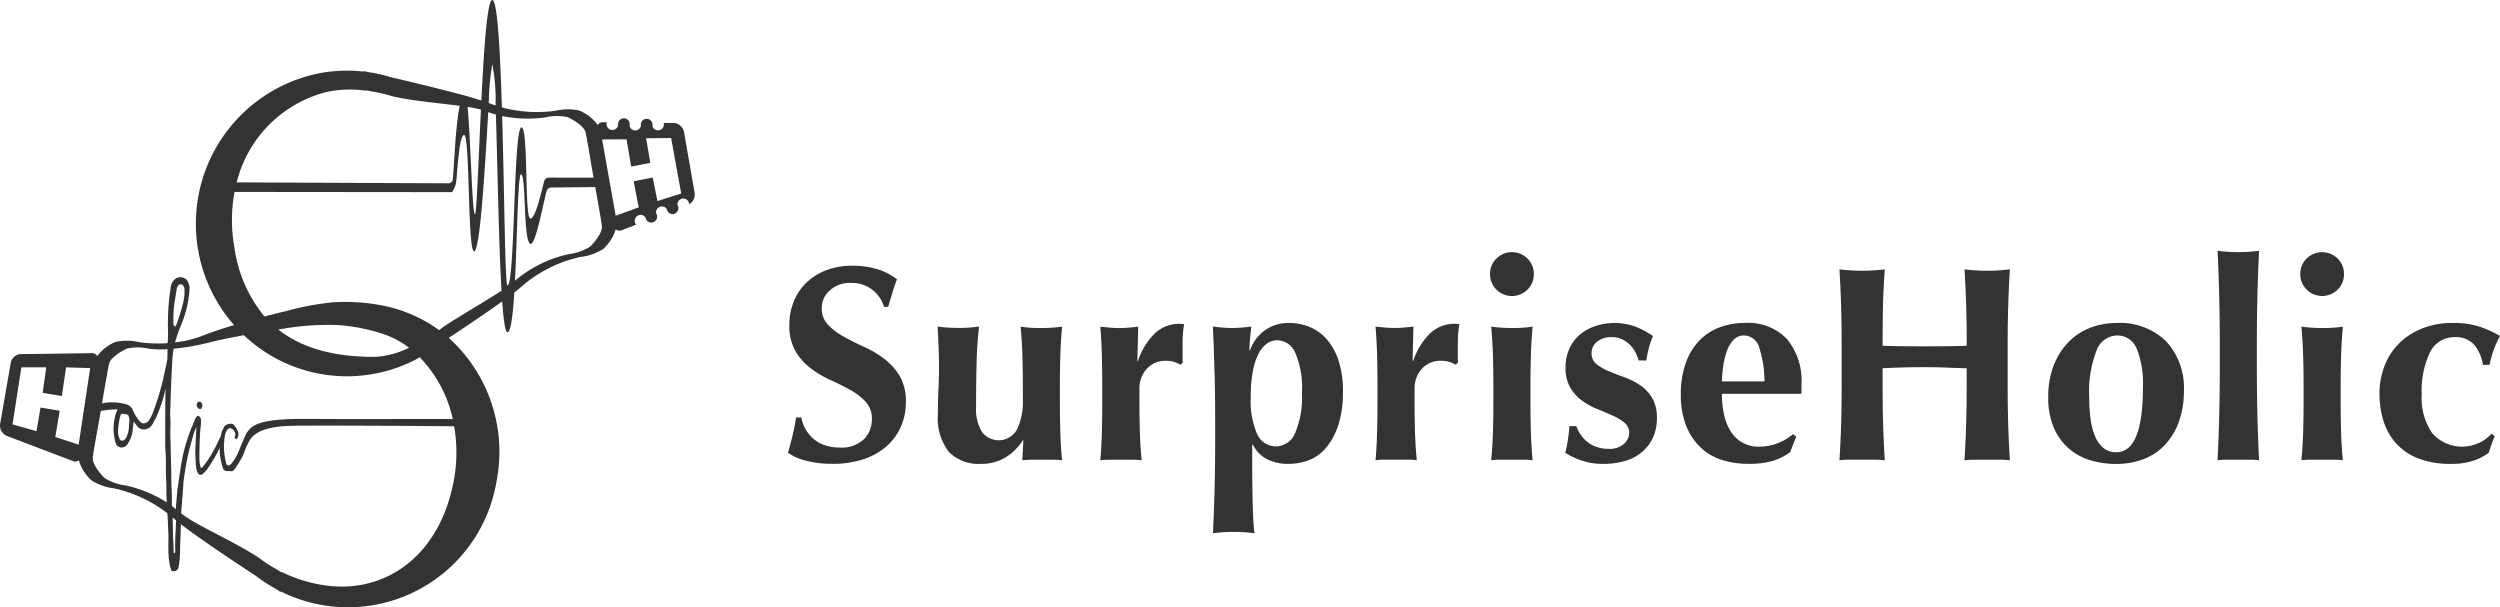 <svg xmlns="http://www.w3.org/2000/svg" width="209.391" height="50.859" viewBox="0 0 209.391 50.859"><defs><style>.a{fill:#333;fill-rule:evenodd;}</style></defs><path class="a" d="M58.177,16.138l-.441-2.532-.442-2.531a.932.932,0,0,0-.9-.776l-.809-.009c0,.005,0,.01.006.015a.5.5,0,0,1-.36.6.491.491,0,0,1-.589-.343.491.491,0,0,0,0-.232c0-.006-.019-.054-.019-.054a.488.488,0,0,0-.915-.01.409.409,0,0,0-.019.064.5.5,0,0,0-.006.216.489.489,0,0,1-.953,0c0-.009,0-.018,0-.027a.5.5,0,0,0,.006-.2.14.14,0,0,0-.015-.06.488.488,0,0,0-.933-.01.162.162,0,0,0-.01.039.5.5,0,0,0-.006.215.491.491,0,1,1-.944-.265l-.354,0a.463.463,0,0,0-.405.232,3.7,3.7,0,0,0-1.548-1.212,4.519,4.519,0,0,0-2.008.022A11.424,11.424,0,0,1,42.037,9c-.149-4.846-.38-9-.806-9s-.7,4.124-.913,8.417c-.385-.123-.841-.256-1.345-.4C38.965,8.014,38.957,8,38.949,8a.106.106,0,0,0-.022.005C37.07,7.5,34.6,6.9,32.806,6.485a12.414,12.414,0,0,0-1.9-.435l-.463-.1.008.045a12.527,12.527,0,0,0-3.584.117,12.853,12.853,0,0,0-7.265,21.112c-1.042.316-1.931.615-2.515.85a9.624,9.624,0,0,1-2.426.607c.035-.131.073-.258.116-.38q.177-.563.371-1.034a6.491,6.491,0,0,0,.277-.733,9.083,9.083,0,0,0,.446-2.3,1.175,1.175,0,0,0-.031-.358,1.2,1.2,0,0,0-.158-.37.716.716,0,0,0-.874-.223c-.02-.006-.039,0-.059.027a1.111,1.111,0,0,0-.4.512q-.065.288-.1.563-.057.4-.095.826a20.9,20.9,0,0,0-.081,2.635,1.389,1.389,0,0,1,0,.239c0,.173-.015.5-.038.643,0,0,0,.01,0,.015a11.707,11.707,0,0,1-2.359-.081,4.518,4.518,0,0,0-2.008-.022,3.8,3.8,0,0,0-1.533,1.183.465.465,0,0,0-.414-.245s-6.07.09-6.068.081a.932.932,0,0,0-.759.761L.456,32.947.014,35.478A.941.941,0,0,0,.6,36.521L6.144,38.63a.46.46,0,0,0,.459-.078,3.744,3.744,0,0,0,1.045,1.675,4.535,4.535,0,0,0,1.895.673,11.316,11.316,0,0,1,4.47,2.082c.014.138.028.279.033.412,0,.1.009.185.014.245.013.5.048.992.048,1.5,0,.3-.013.492-.006.741a7.166,7.166,0,0,0,.13,1.487c.012.048.106.392.118.426s0,0,.048.035a.545.545,0,0,0,.339-.025c.192-.087.226-.274.257-.513a7.734,7.734,0,0,0,.087-1.216c.007-.442.031-.852.056-1.637.006-.2.01-.359.013-.526,1.526,1.172,4.377,3.074,6.322,4.349a12.579,12.579,0,0,0,1.635,1.064l.4.258.008-.045a12.615,12.615,0,0,0,18.079-9.255A12.846,12.846,0,0,0,37.588,28.3c1.451-.959,3.166-2.113,4.474-3.053.113,1.577.254,2.578.437,2.578.284,0,.457-1.422.577-3.33.274-.211.508-.4.678-.554a11.059,11.059,0,0,1,4.887-2.423,4.532,4.532,0,0,0,1.895-.673,3.838,3.838,0,0,0,1.04-1.641.461.461,0,0,0,.471.087l1.234-.47A.5.5,0,0,1,53.606,18a.488.488,0,0,1,.459.218.5.5,0,0,0,.078.2.36.36,0,0,0,.039.053.488.488,0,0,0,.42.165.494.494,0,0,0,.437-.492.193.193,0,0,0-.008-.093.49.49,0,0,0-.073-.183c0-.009-.006-.017-.007-.027a.5.5,0,0,1,.437-.548.489.489,0,0,1,.459.218.5.5,0,0,0,.078.2.707.707,0,0,0,.058.072.487.487,0,0,0,.4.146.5.5,0,0,0,.438-.465s.011-.049,0-.067,0-.01,0-.016a.5.5,0,0,0-.079-.218.491.491,0,0,1,.979-.084c0,.01,0,.019,0,.029a.94.94,0,0,0,.455-.977Zm-3.116.7-.39-1.967-1.6.31.428,2.186-1.932.7L50.43,11.68l2.048-.011.387,2.284,1.6-.31-.349-2.061,2.095-.023.846,4.654-1.993.623Zm-5.627,3.813a4.234,4.234,0,0,1-1.77.629,10.367,10.367,0,0,0-4.533,2.235c.2-3.859.237-8.913.511-8.913.443,0,.161,5.828.812,5.828.435,0,1.07-3.548,1.327-4.414a.415.415,0,0,1,.394-.313l3.682-.033c.243,1.355.518,2.923.555,3.258.068.615-.78,1.53-.979,1.722ZM42.5,23.92c-.2,0-.249-7.572-.441-14.2a10.832,10.832,0,0,0,3.611.115,4.219,4.219,0,0,1,1.876-.021c.252.112,1.359.679,1.5,1.28.105.439.423,2.336.586,3.326.026.142.054.3.084.463l-3.763-.006a.4.4,0,0,0-.378.312c-.2.763-.729,3.121-1.145,3.121-.521,0-.158-7.643-.75-7.643-.69,0-.532,13.248-1.183,13.248ZM37.12,27.385c-.111.092-.227.178-.341.266A11.989,11.989,0,0,0,31.8,25.545a16.153,16.153,0,0,0-4.062-.212v0l-.025.006a23.024,23.024,0,0,0-3.75.717c-.6.141-1.213.294-1.813.452a11.6,11.6,0,0,1-2.516-5.767,12.946,12.946,0,0,1,.01-4.666l18.224.018a2.49,2.49,0,0,0,.33-.754c.116-1.025.258-4.032.673-4.032.5,0,.282,9.719.834,9.735.515.014.908-7,1.19-11.65.214.077.426.146.639.2.135,4.267.239,10.779.472,14.756-1.313.869-3.279,1.981-4.884,3.037Zm-13.814.209,1.065-.166a23.264,23.264,0,0,1,3.822-.207,15.146,15.146,0,0,1,4.186.855,7.385,7.385,0,0,1,1.884,1.053,7.474,7.474,0,0,1-2.832.76c-3.376.021-6.11-.7-8.126-2.294Zm2.283,7.494c-4.153-.033-4.5.627-4.91,1.138-.046.088-.093.184-.141.289s-.092.2-.131.29c-.087.186-.161.358-.224.516s-.13.328-.2.508a4.192,4.192,0,0,1-.533.915.6.6,0,0,1-.263.236.155.155,0,0,1-.134-.018.193.193,0,0,1-.1-.121c-.024-.1-.051-.217-.078-.339-.046-.208-.062-.361-.086-.531a5.644,5.644,0,0,1-.032-.648c0-.207.025-.347.044-.565a.793.793,0,0,1,.028-.215,1.119,1.119,0,0,1,.148-.447.463.463,0,0,1,.2-.216c.089-.061.2.01.276.052a.615.615,0,0,1,.255.428.2.2,0,0,1-.055.185.277.277,0,0,0,.011.1.2.2,0,0,0,.077.116.073.073,0,0,0,.1,0l.021-.02a.8.8,0,0,0,.1-.237.655.655,0,0,0,0-.27.377.377,0,0,0-.047-.134,2.094,2.094,0,0,0-.316-.5.288.288,0,0,0-.253-.107.714.714,0,0,0-.552.219q-.1.2-.211.421a1.348,1.348,0,0,0-.062.276c0,.031-.007.048-.01.072s-.022.049-.035.08L18.258,37c-.085.174-.15.314-.2.42q-.11.207-.257.469t-.244.414a5.573,5.573,0,0,1-.379.546,1.921,1.921,0,0,1-.286.34c-.046.017-.077-.007-.093-.072a2.148,2.148,0,0,1-.093-.532c0-.051-.005-.18-.005-.388s0-.44.009-.7.013-.507.022-.752.02-.435.035-.57c0-.049.013-.155.029-.319s.026-.275.03-.333c0-.01,0-.049.007-.117s.007-.117.009-.146a.826.826,0,0,0-.059-.3.416.416,0,0,0-.155-.109c-.053-.025-.09-.026-.112,0a.7.7,0,0,0-.083.081,2.3,2.3,0,0,0-.133.267c-.031.076-.068.166-.114.273-.016.054-.034.107-.054.155s-.065.148-.139.3c0,.005,0,.011,0,.016a16.816,16.816,0,0,0-.649,2.075c-.068.3-.229,1.165-.4,2.448-.034.224-.065.416-.074.443-.027.178-.061.71-.112,1.285-.015.167-.02.312-.022.455-.113-.092-.225-.184-.341-.268,0-.087-.006-.167,0-.228,0-.452,0-.852-.028-1.312-.024-.414-.02-.964-.019-1.371-.023-.472-.014-.725-.037-1.167-.006-.336-.013-.621-.019-1,0-.319-.031-.64-.028-.975s.016-.609.016-.952c0-.3-.029-.522-.025-.725.008-.377.024-.645.031-1.021q0-.13.018-.618c.01-.325.024-.681.041-1.069s.035-.755.052-1.1.029-.582.039-.711a7.836,7.836,0,0,1,.106-.921,20.545,20.545,0,0,0,3.025-.535c.776-.2,1.733-.392,2.859-.6a12.555,12.555,0,0,0,14.245,2.117v0l.022-.014c.159-.08.314-.166.469-.252A10.751,10.751,0,0,1,37.924,35.1c-2.756-.023-7.492.022-12.336-.016Zm12.432,5.082c-1.165,6.5-5.948,9.784-11.261,8.783A12.173,12.173,0,0,1,23.576,47.9l-.007.042-.374-.241a11.765,11.765,0,0,1-1.528-.994C19.556,45.322,16.3,43.932,15.177,43c0-.088.007-.18.012-.283.053-.524.07-.916.086-1.055.027-.246.07-.947.1-1.376.172-1.254.334-2.006.4-2.293.088-.383.3-1.171.515-1.875h0c.012-.027.022-.05.036-.085a.743.743,0,0,0,.051-.119,1.2,1.2,0,0,1,.062-.145c0,.138,0,.217-.005.237-.008.126-.013.239-.016.338s0,.152-.005.162c0,.079-.011.2-.017.353s-.013.323-.021.5-.013.344-.016.5a2.173,2.173,0,0,0,.009.33c.008.28.024.562.045.846q.019.154.057.329a1.6,1.6,0,0,0,.093.234.252.252,0,0,0,.131.142.242.242,0,0,0,.169.019.25.25,0,0,0,.147-.092.736.736,0,0,1,.149-.136,3.038,3.038,0,0,0,.268-.332c.032-.055.091-.145.176-.269s.179-.276.3-.479.217-.37.283-.5a4.465,4.465,0,0,1,.205-.418l.008-.015c0,.086,0,.171.005.277a3.37,3.37,0,0,0,.071.616c.042.206.071.345.117.553.02.062.041.129.061.2a.418.418,0,0,0,.168.242.533.533,0,0,0,.288.047c.1,0,.314.035.368,0a.936.936,0,0,0,.278-.294q.224-.356.428-.692a3.723,3.723,0,0,0,.272-.58,5.574,5.574,0,0,1,.54-1.135c.892-1.194,3.309-1.088,4.767-1.1,2.175-.014,8.721.014,12.274.053a12.775,12.775,0,0,1-.014,4.471ZM14.68,45.257c-.014.069,0,.885-.007.941-.021.2-.119.135-.125.1-.009-.5-.055-1.226-.064-1.719-.007-.4-.009-.834-.024-1.235.082.073.18.155.286.242-.032.993-.07,1.357-.066,1.667Zm-.153-18.636a8.472,8.472,0,0,1,.113-1.426q.086-.5.163-1a.584.584,0,0,1,.165-.328.3.3,0,0,1,.317-.012.576.576,0,0,1,.166.454,2.613,2.613,0,0,1-.028.6c-.019.111-.038.222-.057.334q-.1.431-.289,1.057t-.367,1.037c-.019.024-.038.019-.058-.014-.019-.005-.095-.042-.095-.085a.82.82,0,0,1-.037-.272c0-.108.007-.242.006-.344ZM27.321,7.708A9.515,9.515,0,0,1,30.67,7.6l-.007-.042.433.1a11.688,11.688,0,0,1,1.772.406c1.652.385,3.912.571,5.639.8-.372,1.655-.471,5.215-.584,6.15a.368.368,0,0,1-.354.34l-17.743-.079a10.385,10.385,0,0,1,7.5-7.564ZM40.28,9.183c-.213,4.413-.358,8.758-.5,8.758-.24,0-.362-6.5-.619-8.988a10.144,10.144,0,0,1,1.124.229Zm.95-3.814a15.31,15.31,0,0,1,.276,3.462c-.138-.047-.276-.088-.413-.144-.046-.018-.1-.038-.154-.058a22.627,22.627,0,0,1,.291-3.261ZM14.017,30.114c-.13.614-.262,1.22-.36,1.68a23.7,23.7,0,0,1-.908,2.917c-.007.011-.016.018-.023.031a1.977,1.977,0,0,1-.286.512.594.594,0,0,1-.36.2.318.318,0,0,1-.3-.1,2.2,2.2,0,0,1-.252-.277,1.022,1.022,0,0,0-.139-.213,2.388,2.388,0,0,1-.151-.276c-.06-.124-.119-.253-.176-.385a.769.769,0,0,0-.072-.077.84.84,0,0,0-.392-.26l-.24-.058c-.008,0-.014,0-.022,0a4.119,4.119,0,0,0-1.792-.022c.233-1.37.511-2.978.591-3.311.144-.6,1.25-1.168,1.5-1.28a4.227,4.227,0,0,1,1.877.021,7.893,7.893,0,0,0,1.518.029c-.005.3,0,.546-.017.866ZM9.881,36.091a5.131,5.131,0,0,1,.069-.6,3.635,3.635,0,0,1,.169-.772.886.886,0,0,1,.105-.064.134.134,0,0,1,.056,0l.363.059a.168.168,0,0,1,.053.028c.108.046.143.348.15.529a3.118,3.118,0,0,0-.047.458,2.313,2.313,0,0,1-.058.455,3,3,0,0,1-.132.4.6.6,0,0,1-.21.262.282.282,0,0,1-.227.057A.237.237,0,0,1,10,36.717a1.6,1.6,0,0,1-.118-.625Zm.639,4.567A4.244,4.244,0,0,1,8.75,40.03c-.2-.192-1.047-1.108-.979-1.722.05-.449.393-2.341.575-3.329.028-.168.06-.356.093-.555a7.455,7.455,0,0,1,1.413-.137,2.732,2.732,0,0,0-.162.4,4.19,4.19,0,0,0-.161.848,3.872,3.872,0,0,0,.015.876c.021.114.038.223.052.326s.045.192.067.291a.665.665,0,0,0,.113.259.836.836,0,0,0,.178.133.54.54,0,0,0,.207.065.523.523,0,0,0,.089-.008.628.628,0,0,0,.46-.32c.068-.112.126-.218.174-.315a3.024,3.024,0,0,0,.145-.353,3.654,3.654,0,0,0,.095-.573q.032-.335.074-.593l.011,0q.11.161.278.365a.665.665,0,0,0,.342.248.639.639,0,0,0,.333.021.755.755,0,0,0,.489-.268,1.147,1.147,0,0,0,.208-.314c.044-.091.083-.169.121-.242l.013.011a11.867,11.867,0,0,0,.878-2.605c-.044,1.364-.03,2.983-.033,4.375q-.008.369.014.747a13.289,13.289,0,0,1,.04,1.364q0,.5.019,1.01.02.4.027.805c0,.271-.01.5.005.758.01.164.019.323.026.479a10.882,10.882,0,0,0-3.449-1.421ZM6.583,37.242,4.633,36.6,5,34.4l-1.606-.265-.336,1.977-2.009-.567.74-4.776H3.874l-.3,2.135,1.606.265.353-2.4,2.019.06-.964,6.411ZM16.567,33.7a.5.5,0,0,0-.08.136.166.166,0,0,0-.015.135q.133.375.4.254a.721.721,0,0,1,.055-.153.25.25,0,0,0,.029-.14q-.129-.434-.388-.23Z"/><g transform="translate(66 21)"><path class="a" d="M5.236,2.7A2.442,2.442,0,0,0,3.5,3.328,1.949,1.949,0,0,0,2.827,4.8,1.957,1.957,0,0,0,3.348,6.2a5.5,5.5,0,0,0,1.309.989q.787.443,1.692.851a8.816,8.816,0,0,1,1.692,1,5.179,5.179,0,0,1,1.309,1.443,4.107,4.107,0,0,1,.522,2.177,5.084,5.084,0,0,1-.44,2.129,4.7,4.7,0,0,1-1.252,1.653,5.617,5.617,0,0,1-1.934,1.047,8.217,8.217,0,0,1-2.514.36,8.552,8.552,0,0,1-2.236-.267A4.284,4.284,0,0,1,0,16.922q.232-.814.394-1.49t.278-1.466h.44a3.1,3.1,0,0,0,1,1.769,2.87,2.87,0,0,0,.95.547,3.715,3.715,0,0,0,1.252.2,2.7,2.7,0,0,0,2.05-.7,2.353,2.353,0,0,0,.66-1.676,2.061,2.061,0,0,0-.509-1.443,5.1,5.1,0,0,0-1.275-.99q-.764-.429-1.668-.838A8.5,8.5,0,0,1,1.9,9.846,5.019,5.019,0,0,1,.626,8.414a4.181,4.181,0,0,1-.51-2.176A5.067,5.067,0,0,1,.545,4.1,4.585,4.585,0,0,1,1.691,2.537a4.95,4.95,0,0,1,1.657-.955,6.008,6.008,0,0,1,1.981-.325,7.138,7.138,0,0,1,2.189.3,5.028,5.028,0,0,1,1.61.838q-.208.535-.359,1.036L8.388,4.7H8.04a2.776,2.776,0,0,0-2.8-2"/><path class="a" d="M19.67,15.874a4.586,4.586,0,0,1-1.518,1.478,3.9,3.9,0,0,1-1.981.5,3.534,3.534,0,0,1-2.676-.977,4.579,4.579,0,0,1-.938-3.235q0-1.188.046-2.1t.046-1.816q0-.744-.035-1.617t-.081-1.757q.3.047.764.081t.973.035q.51,0,.973-.035t.764-.081A29.137,29.137,0,0,0,15.8,9.264q-.047,1.653-.047,3.771a3.7,3.7,0,0,0,.5,2.153,1.756,1.756,0,0,0,2.931-.221,5.373,5.373,0,0,0,.486-2.514v-.931q0-1.42-.035-2.665t-.151-2.5a10.3,10.3,0,0,0,1.737.116q.534,0,.973-.035t.764-.081q-.116,1.256-.151,2.5t-.035,2.665v.931q0,1.421.035,2.677t.151,2.421a7.338,7.338,0,0,0-.822-.047H20.493a8.64,8.64,0,0,0-.869.047l.093-1.676Z"/><path class="a" d="M29.309,9.241a5.817,5.817,0,0,1,1.46-2.362,2.977,2.977,0,0,1,2.039-.757,1.486,1.486,0,0,1,.2.012,1.184,1.184,0,0,0,.174.011,6.789,6.789,0,0,0-.1.745q-.035.4-.035.931V8.961a3.248,3.248,0,0,0,.023.4l-.208.186a2.47,2.47,0,0,0-.521-.233,2.163,2.163,0,0,0-.661-.093,2.077,2.077,0,0,0-1.645.687,2.375,2.375,0,0,0-.6,1.618v.931q0,1.42.035,2.677t.151,2.421a4.98,4.98,0,0,0-.749-.047H26.917a5.341,5.341,0,0,0-.759.047q.1-1.164.132-2.421t.03-2.677v-.931q0-1.42-.03-2.665t-.132-2.5c.261.031.525.057.793.081s.533.035.794.035.525-.011.793-.035.534-.05.794-.081l-.07,2.839Z"/><path class="a" d="M42.48,8.531a1.691,1.691,0,0,0-1.494-1.036,1.5,1.5,0,0,0-.834.256,2.262,2.262,0,0,0-.707.815,5.124,5.124,0,0,0-.5,1.466,11.207,11.207,0,0,0-.186,2.211,6.88,6.88,0,0,0,.545,3.131,1.717,1.717,0,0,0,1.587,1.013,1.753,1.753,0,0,0,1.575-1.094,7.65,7.65,0,0,0,.579-3.422,7.324,7.324,0,0,0-.567-3.34m-6.754,1.687q-.046-1.908-.139-3.863c.262.031.533.057.811.081s.548.035.811.035.529-.012.8-.035.536-.05.8-.081q-.047.395-.1.943a9.925,9.925,0,0,0-.058,1.059h.047a3.388,3.388,0,0,1,1.181-1.641,3.339,3.339,0,0,1,2.108-.663,4.48,4.48,0,0,1,1.692.326A3.842,3.842,0,0,1,45.11,7.4a5.1,5.1,0,0,1,1,1.792,8.163,8.163,0,0,1,.37,2.607,8.831,8.831,0,0,1-.394,2.817,5.6,5.6,0,0,1-1.031,1.9,3.553,3.553,0,0,1-1.459,1.036,4.853,4.853,0,0,1-1.68.3,3.88,3.88,0,0,1-1.807-.4,2.685,2.685,0,0,1-1.181-1.233h-.046v1.885q0,.815.011,1.665t.035,1.617q.022.769.058,1.373t.081.908q-.3-.047-.764-.081t-.973-.035q-.511,0-.973.035t-.764.081q.046-.978.081-1.932t.058-1.932q.023-.978.035-1.979t.011-2.141V14.407q0-2.28-.046-4.189"/><path class="a" d="M52.362,9.241a5.817,5.817,0,0,1,1.46-2.362,2.977,2.977,0,0,1,2.039-.757,1.486,1.486,0,0,1,.2.012,1.184,1.184,0,0,0,.174.011,6.788,6.788,0,0,0-.1.745q-.035.4-.035.931V8.961a3.247,3.247,0,0,0,.023.4l-.208.186a2.47,2.47,0,0,0-.521-.233,2.163,2.163,0,0,0-.661-.093A2.077,2.077,0,0,0,53.08,9.9a2.375,2.375,0,0,0-.6,1.618v.931q0,1.42.035,2.677t.151,2.421a4.98,4.98,0,0,0-.749-.047H49.97a5.334,5.334,0,0,0-.759.047q.1-1.164.132-2.421t.03-2.677v-.931q0-1.42-.03-2.665t-.132-2.5c.261.031.525.057.793.081s.533.035.794.035.525-.011.793-.035.534-.05.794-.081l-.07,2.839Z"/><path class="a" d="M59.046,8.856q-.035-1.245-.151-2.5.324.047.764.081t.973.035a10.308,10.308,0,0,0,1.737-.116q-.116,1.256-.15,2.5t-.035,2.665v.931q0,1.421.035,2.677t.15,2.421a5.015,5.015,0,0,0-.753-.047H59.659a5.414,5.414,0,0,0-.764.047q.115-1.164.151-2.421t.035-2.677v-.931q0-1.42-.035-2.665m.289-8.2a1.84,1.84,0,0,1,2.6,0,1.778,1.778,0,0,1,.533,1.3,1.778,1.778,0,0,1-.533,1.3,1.84,1.84,0,0,1-2.6,0,1.778,1.778,0,0,1-.532-1.3,1.778,1.778,0,0,1,.532-1.3"/><path class="a" d="M66.39,15.4a2.66,2.66,0,0,0,.545.6,2.557,2.557,0,0,0,.776.431,3.12,3.12,0,0,0,1.054.163,1.745,1.745,0,0,0,1.251-.419,1.244,1.244,0,0,0,.441-.908,1.066,1.066,0,0,0-.394-.862,4.4,4.4,0,0,0-.984-.593q-.591-.267-1.286-.547a5.885,5.885,0,0,1-1.286-.71,3.656,3.656,0,0,1-.985-1.083A3.2,3.2,0,0,1,65.127,9.8a3.7,3.7,0,0,1,.36-1.687,3.393,3.393,0,0,1,.938-1.164,3.956,3.956,0,0,1,1.309-.675,5.182,5.182,0,0,1,3.174.058,7.234,7.234,0,0,1,1.541.815,6.327,6.327,0,0,0-.347,1,8.967,8.967,0,0,0-.209,1.047h-.648a3.257,3.257,0,0,0-.232-.617,2.649,2.649,0,0,0-.44-.64,2.32,2.32,0,0,0-.672-.5,2.108,2.108,0,0,0-.95-.2,1.84,1.84,0,0,0-1.17.373,1.184,1.184,0,0,0-.475.977,1.109,1.109,0,0,0,.405.9,4.038,4.038,0,0,0,1.008.593q.6.256,1.321.512a5.828,5.828,0,0,1,1.321.663,3.474,3.474,0,0,1,1.008,1.059,3.133,3.133,0,0,1,.406,1.676,3.848,3.848,0,0,1-.372,1.757,3.464,3.464,0,0,1-1,1.211,4,4,0,0,1-1.425.687,6.615,6.615,0,0,1-1.68.209,5.483,5.483,0,0,1-1.877-.3,6.146,6.146,0,0,1-1.321-.629,12.447,12.447,0,0,0,.347-2.234h.579a3.618,3.618,0,0,0,.359.71"/><path class="a" d="M81.357,8.146A1.341,1.341,0,0,0,80.071,7.1a1.163,1.163,0,0,0-.857.349,2.537,2.537,0,0,0-.556.9,5.939,5.939,0,0,0-.313,1.233,11.539,11.539,0,0,0-.127,1.362h3.567a9.048,9.048,0,0,0-.429-2.793M78.4,13.733a4.36,4.36,0,0,0,.567,1.408,2.791,2.791,0,0,0,.973.931,2.733,2.733,0,0,0,1.379.338,4.316,4.316,0,0,0,2.85-1.048l.277.209-.51,1.3a4.691,4.691,0,0,1-1.39.71,6.989,6.989,0,0,1-2.132.267,7.277,7.277,0,0,1-2.155-.313,4.6,4.6,0,0,1-1.8-1.036,5.052,5.052,0,0,1-1.228-1.827,6.972,6.972,0,0,1-.452-2.642A7.72,7.72,0,0,1,75.195,9.4a5.185,5.185,0,0,1,1.123-1.861,4.581,4.581,0,0,1,1.7-1.117,6.013,6.013,0,0,1,2.143-.373,4.485,4.485,0,0,1,3.51,1.35,5.506,5.506,0,0,1,1.216,3.817v.489a1.042,1.042,0,0,1-.024.279H78.219a7.822,7.822,0,0,0,.185,1.746"/><path class="a" d="M96.962,9.787q-.88-.035-1.761-.035t-1.761.023q-.881.023-1.761.069v1.327q0,1.932.046,3.433t.139,2.945a7.285,7.285,0,0,0-.858-.047H88.922a7.265,7.265,0,0,0-.857.047q.093-1.443.139-2.945t.046-3.433V8.007q0-1.931-.046-3.433t-.139-3.014q.394.047.857.081c.309.023.657.035,1.043.035s.734-.012,1.043-.035.595-.05.858-.081q-.116,1.513-.151,2.991T91.679,7.96q.6.024,1.448.035t2.1.011q1.25,0,2.039-.011t1.46-.035q0-1.931-.046-3.409t-.139-2.991q.393.047.857.081t1.043.035q.579,0,1.043-.035t.857-.081q-.092,1.513-.139,3.014t-.046,3.433v3.166q0,1.932.046,3.433t.139,2.945a7.249,7.249,0,0,0-.857-.047H99.394a7.245,7.245,0,0,0-.857.047q.092-1.443.139-2.945t.046-3.433V9.845q-.881-.022-1.761-.058"/><path class="a" d="M112.971,8.228A1.74,1.74,0,0,0,111.28,7.1a1.87,1.87,0,0,0-1.68,1.257,9.449,9.449,0,0,0-.614,3.934,13.216,13.216,0,0,0,.116,1.815,5.619,5.619,0,0,0,.382,1.455,2.494,2.494,0,0,0,.7.966,1.647,1.647,0,0,0,1.078.349q2.224,0,2.224-5.47a7.935,7.935,0,0,0-.51-3.177m-6.939,1.315A5.743,5.743,0,0,1,107.3,7.6a5.073,5.073,0,0,1,1.818-1.164,6.028,6.028,0,0,1,2.12-.384,5.556,5.556,0,0,1,4.194,1.537,5.742,5.742,0,0,1,1.483,4.166,7.427,7.427,0,0,1-.417,2.56,5.624,5.624,0,0,1-1.171,1.944,4.73,4.73,0,0,1-1.8,1.2,6.426,6.426,0,0,1-2.294.4,7.624,7.624,0,0,1-2.05-.279,4.919,4.919,0,0,1-1.819-.942,4.822,4.822,0,0,1-1.309-1.735,6.207,6.207,0,0,1-.5-2.63,7.18,7.18,0,0,1,.474-2.723"/><path class="a" d="M119.875,3.864q-.047-1.908-.139-3.863c.2.031.455.058.764.081s.633.035.973.035.664-.011.973-.035.563-.051.764-.081q-.093,1.955-.139,3.863t-.046,4.19V9.566q0,2.282.046,4.189t.139,3.795a5.121,5.121,0,0,0-.764-.047H120.5a5.1,5.1,0,0,0-.764.047q.092-1.886.139-3.795t.046-4.189V8.054q0-2.281-.046-4.19"/><path class="a" d="M126.906,8.856q-.035-1.245-.151-2.5.324.047.765.081t.973.035a10.322,10.322,0,0,0,1.738-.116q-.116,1.256-.151,2.5t-.035,2.665v.931q0,1.421.035,2.677t.151,2.421a5.025,5.025,0,0,0-.753-.047h-1.958a5.417,5.417,0,0,0-.765.047q.115-1.164.151-2.421t.035-2.677v-.931q0-1.42-.035-2.665m.29-8.2a1.84,1.84,0,0,1,2.595,0,1.778,1.778,0,0,1,.533,1.3,1.778,1.778,0,0,1-.533,1.3,1.84,1.84,0,0,1-2.595,0,1.777,1.777,0,0,1-.534-1.3,1.777,1.777,0,0,1,.534-1.3"/><path class="a" d="M141.225,7.879a2,2,0,0,0-1.611-.64,2.242,2.242,0,0,0-2.085,1.269,7.408,7.408,0,0,0-.695,3.526,5.186,5.186,0,0,0,.881,3.247,3.331,3.331,0,0,0,3.962.791,2.86,2.86,0,0,0,1-.757l.278.233a5.3,5.3,0,0,0-.278.675l-.232.7a4.432,4.432,0,0,1-1.286.663,5.678,5.678,0,0,1-1.842.267,7.334,7.334,0,0,1-2.849-.488,4.851,4.851,0,0,1-1.865-1.327,5.037,5.037,0,0,1-1.008-1.9,7.742,7.742,0,0,1-.3-2.129,6.447,6.447,0,0,1,.429-2.375,5.392,5.392,0,0,1,1.228-1.885,5.744,5.744,0,0,1,1.935-1.245,6.744,6.744,0,0,1,2.525-.454,7.177,7.177,0,0,1,2.236.3,9.079,9.079,0,0,1,1.749.791,6.667,6.667,0,0,0-.521,1.141,8.537,8.537,0,0,0-.359,1.28h-.556a3.488,3.488,0,0,0-.73-1.687"/></g></svg>